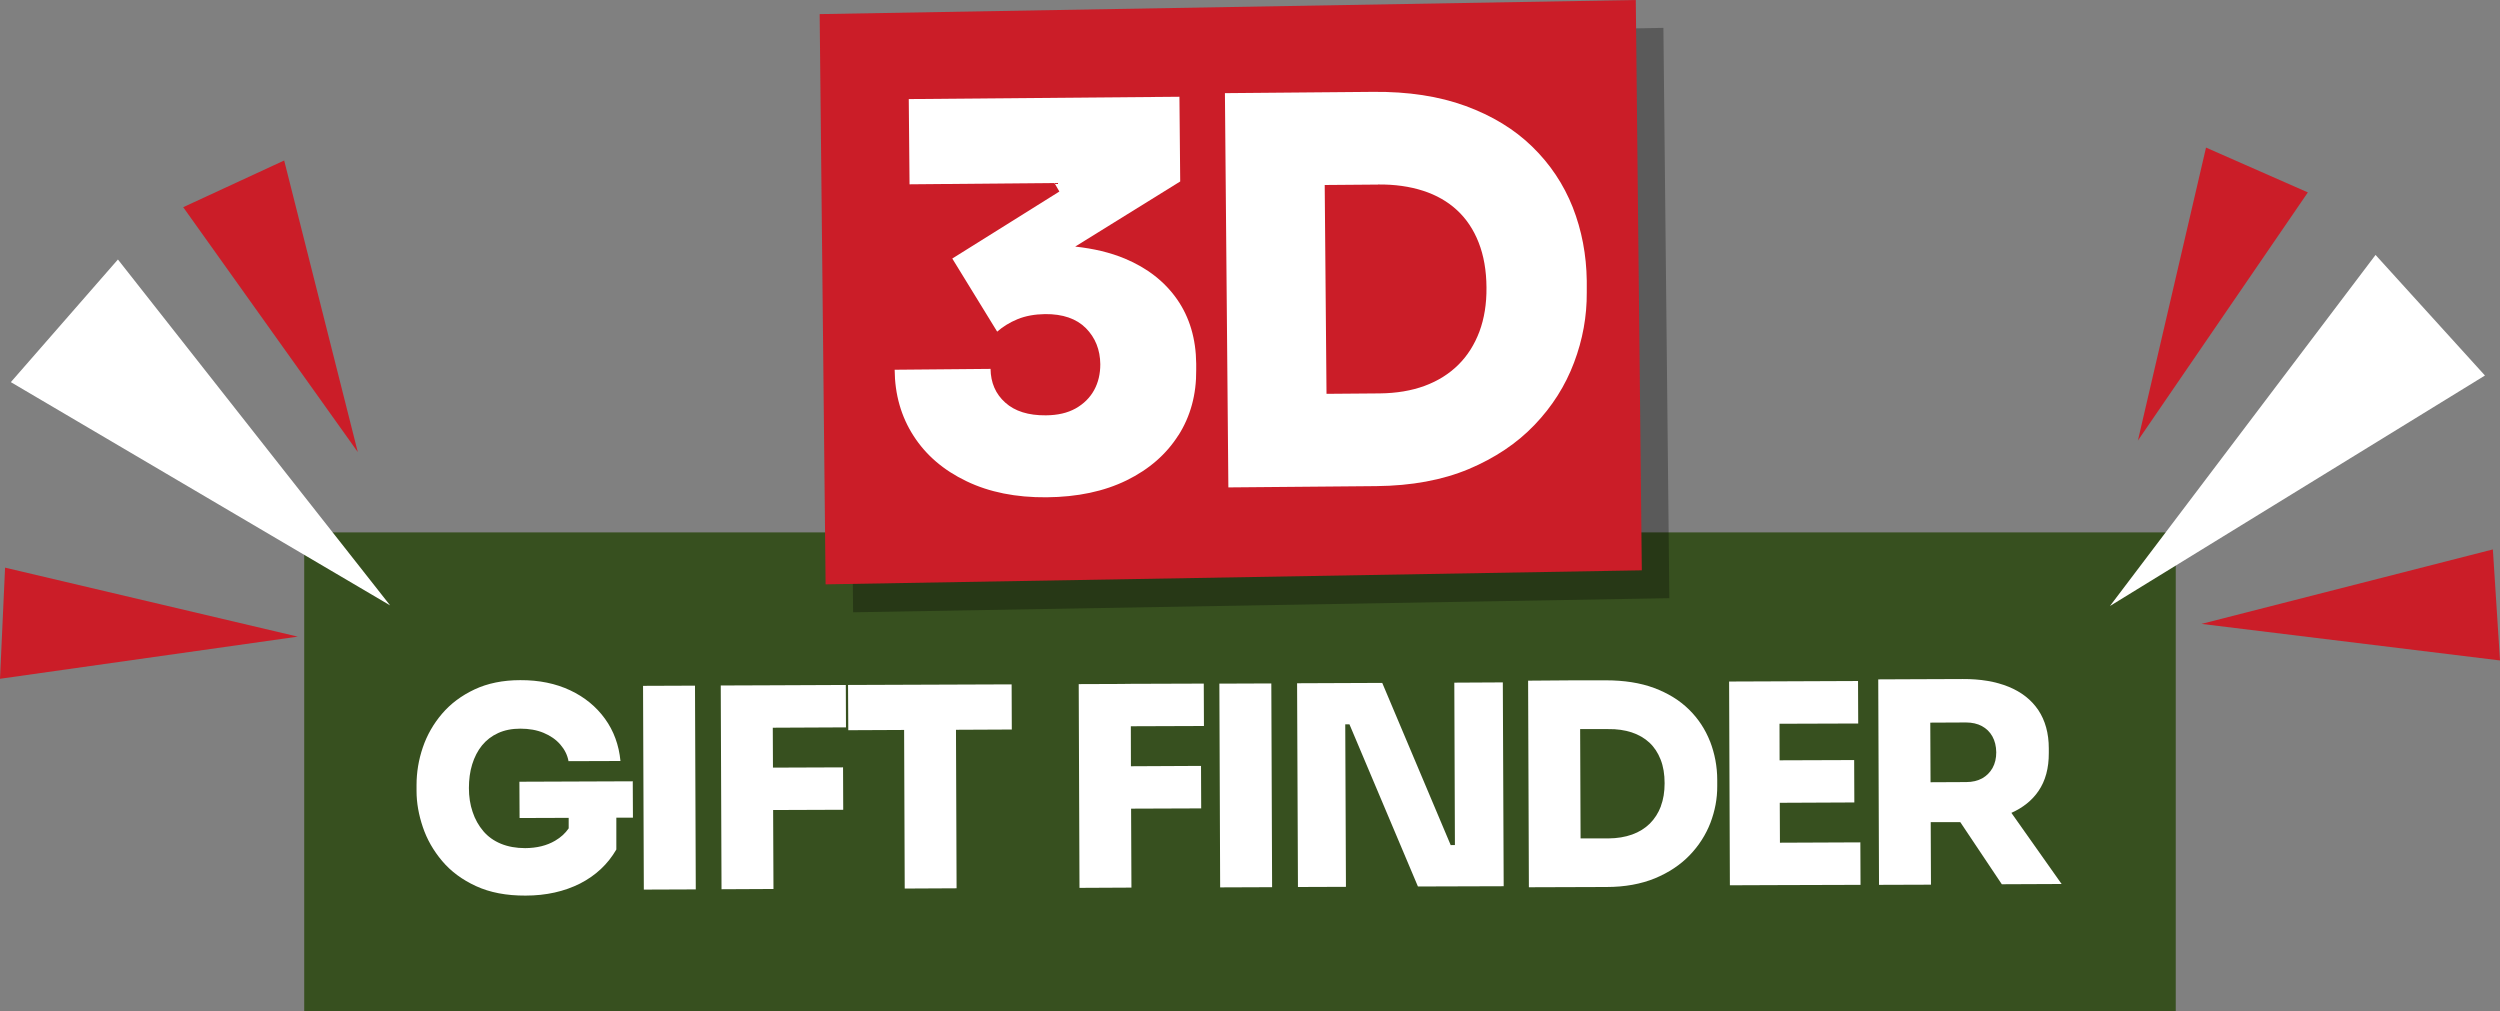 <?xml version="1.0" encoding="UTF-8"?>
<svg id="a" data-name="Layer 1" xmlns="http://www.w3.org/2000/svg" viewBox="0 0 290.67 117.58"><rect x="0" y="0" width="290.67" height="117.58" fill="#808080" stroke="none"/>
  <defs>
    <style>
      .g {
        fill: #cb1d28;
      }

      .g, .h, .i, .j, .k {
        stroke-width: 0px;
      }

      .g, .h, .k {
        fill-rule: evenodd;
      }

      .h, .j {
        fill: #fff;
      }

      .i {
        fill: #37501f;
      }

      .k {
        opacity: .3;
      }
    </style>
  </defs>
  <rect class="i" x="35.37" y="61.9" width="217.6" height="55.68"/>
  <g>
    <polygon class="k" points="194.09 69.55 99.19 71.19 98.5 4.88 193.4 3.24 194.09 69.55"/>
    <polygon class="g" points="190.89 66.31 95.99 67.94 95.3 1.64 190.19 0 190.89 66.31"/>
    <g>
      <path class="j" d="m73.57,90.84l-13.18.05.02,4.22,5.71-.02v1.22c-.39.57-.91,1.05-1.58,1.44-.97.57-2.13.85-3.47.86-1.06,0-2-.17-2.83-.51-.82-.34-1.51-.83-2.05-1.47-.54-.64-.96-1.38-1.24-2.23-.29-.85-.43-1.78-.43-2.77,0-.99.12-1.92.38-2.76.26-.84.64-1.58,1.14-2.2.51-.62,1.13-1.1,1.88-1.44.75-.34,1.6-.51,2.58-.51,1.02,0,1.92.16,2.71.49.79.33,1.44.78,1.94,1.36s.82,1.21.95,1.93l6.04-.02c-.18-1.86-.78-3.5-1.8-4.91-1.02-1.41-2.37-2.52-4.05-3.31s-3.61-1.19-5.8-1.18c-2.03,0-3.81.37-5.32,1.08-1.51.71-2.77,1.65-3.77,2.82-1,1.17-1.75,2.48-2.24,3.92-.49,1.44-.73,2.9-.73,4.37v.71c0,1.36.25,2.76.73,4.18.48,1.43,1.23,2.74,2.25,3.95,1.02,1.21,2.33,2.18,3.94,2.92s3.52,1.11,5.75,1.1c2.4,0,4.51-.48,6.34-1.4,1.82-.93,3.23-2.25,4.22-3.96v-3.7s1.93,0,1.93,0l-.02-4.22Z"/>
      <rect class="j" x="74.82" y="79.72" width="6.04" height="23.69" transform="translate(-.36 .31) rotate(-.22)"/>
      <polygon class="j" points="98.36 84.57 98.34 79.64 89.18 79.68 89.18 79.68 83.8 79.7 83.89 103.39 89.93 103.36 89.89 94.18 98.04 94.15 98.02 89.22 89.87 89.25 89.85 84.61 98.36 84.57"/>
      <polygon class="j" points="117.62 79.57 98.6 79.64 98.63 84.9 105.12 84.87 105.19 103.31 111.22 103.28 111.15 84.85 117.64 84.82 117.62 79.57"/>
      <polygon class="j" points="139.98 84.41 139.96 79.48 130.81 79.51 130.81 79.52 125.42 79.54 125.51 103.23 131.55 103.2 131.51 94.02 139.66 93.99 139.64 89.05 131.49 89.09 131.48 84.44 139.98 84.41"/>
      <rect class="j" x="141.83" y="79.46" width="6.04" height="23.69" transform="translate(-.36 .57) rotate(-.22)"/>
      <polygon class="j" points="169.09 79.37 169.16 98.25 168.67 98.26 160.71 79.4 150.81 79.44 150.91 103.13 156.49 103.11 156.41 84.22 156.9 84.22 164.86 103.07 174.83 103.04 174.73 79.34 169.09 79.37"/>
      <path class="j" d="m198.82,86.2c-.55-1.4-1.36-2.64-2.45-3.71s-2.44-1.9-4.05-2.5c-1.61-.6-3.49-.89-5.63-.89h-3.63s-5.39.04-5.39.04l.09,24.02,6.04-.02h0s2.99-.01,2.99-.01c2.14,0,4.02-.35,5.63-1.01,1.61-.67,2.95-1.56,4.03-2.68,1.08-1.12,1.88-2.38,2.42-3.77.53-1.4.8-2.82.79-4.27v-.71c0-1.58-.29-3.07-.83-4.48Zm-5.71,7.54c-.3.79-.73,1.46-1.29,2.02-.56.55-1.25.98-2.06,1.27-.81.29-1.72.44-2.74.45h-3.25s-.05-12.71-.05-12.71h3.25c1.02-.02,1.93.12,2.74.38.81.27,1.5.67,2.06,1.19.57.53,1,1.19,1.31,1.98.31.79.46,1.7.46,2.74,0,1-.14,1.89-.44,2.68Z"/>
      <polygon class="j" points="206.95 97.98 206.93 93.34 215.6 93.3 215.58 88.37 206.91 88.4 206.9 84.15 216.05 84.12 216.03 79.18 206.23 79.22 206.23 79.22 201.04 79.24 201.13 102.93 206.32 102.91 206.32 102.91 216.32 102.88 216.3 97.94 206.95 97.98"/>
      <path class="j" d="m232.75,102.81l6.95-.03-5.84-8.27c1.34-.6,2.4-1.44,3.15-2.54.81-1.18,1.21-2.66,1.2-4.43v-.52c0-1.77-.42-3.26-1.22-4.46-.81-1.2-1.96-2.1-3.45-2.71-1.5-.61-3.27-.91-5.33-.9l-5.32.02h0l-4.51.02.09,23.89,6.04-.02-.03-7.27h3.44s4.84,7.24,4.84,7.24Zm-8.32-18.79l4.15-.02c.71,0,1.33.14,1.85.42.52.28.93.68,1.22,1.2.29.52.44,1.13.45,1.85,0,.69-.14,1.3-.43,1.82s-.7.92-1.21,1.21c-.52.28-1.13.43-1.85.43l-4.15.02-.03-6.91Z"/>
      <path class="j" d="m137.01,50.62c1.41-2.22,2.1-4.76,2.07-7.61v-.74c-.03-2.89-.77-5.37-2.21-7.45-1.44-2.07-3.47-3.66-6.08-4.75-1.72-.72-3.66-1.17-5.78-1.4l12.21-7.57-.09-9.85-31.47.27.09,9.91,16.85-.15.57.99-12.45,7.79,5.22,8.5c.66-.58,1.45-1.07,2.37-1.45.93-.38,1.99-.57,3.19-.59,2.06-.02,3.65.53,4.75,1.63,1.1,1.11,1.66,2.51,1.68,4.2,0,1.11-.23,2.12-.72,3.01-.49.89-1.21,1.6-2.15,2.13-.95.53-2.1.79-3.46.8-2.02.02-3.6-.47-4.72-1.48-1.12-1-1.69-2.31-1.71-3.92l-11.15.1c.02,2.89.76,5.46,2.2,7.69,1.44,2.24,3.49,4,6.15,5.27,2.65,1.28,5.76,1.9,9.31,1.87,3.59-.03,6.7-.69,9.31-1.97,2.61-1.28,4.62-3.03,6.03-5.26Z"/>
      <path class="j" d="m142.81,56.67l11.52-.1h0l5.7-.05c4.09-.04,7.67-.7,10.73-1.98,3.06-1.29,5.62-3,7.67-5.15,2.05-2.14,3.57-4.55,4.58-7.23,1.01-2.67,1.5-5.39,1.48-8.16v-1.36c-.04-3.01-.58-5.86-1.63-8.54-1.06-2.67-2.63-5.03-4.71-7.05-2.08-2.03-4.67-3.6-7.75-4.73-3.09-1.13-6.67-1.68-10.76-1.64l-6.94.06h0l-10.28.09.4,45.84Zm17.41-35.22c1.94-.02,3.69.23,5.24.73,1.55.5,2.87,1.26,3.95,2.26,1.08,1,1.92,2.25,2.51,3.76.59,1.5.9,3.25.91,5.23.02,1.9-.26,3.61-.82,5.12-.57,1.51-1.38,2.8-2.45,3.86s-2.37,1.88-3.91,2.45-3.29.86-5.23.88l-6.19.05-.21-24.28,6.19-.05Z"/>
    </g>
  </g>
  <g>
    <polygon class="h" points="276.2 29.64 245.32 70.46 288.92 43.66 276.2 29.64"/>
    <polygon class="g" points="256.49 17.16 248.57 51.22 268.33 22.37 256.49 17.16"/>
    <polygon class="g" points="289.84 63.88 255.96 72.54 290.67 76.79 289.84 63.88"/>
  </g>
  <g>
    <polygon class="h" points="13.71 30.17 45.36 70.39 1.26 44.43 13.71 30.17"/>
    <polygon class="g" points="33.04 18.66 41.6 52.56 21.3 24.09 33.04 18.66"/>
    <polygon class="g" points=".59 66 34.62 74.02 0 78.92 .59 66"/>
  </g>
</svg>